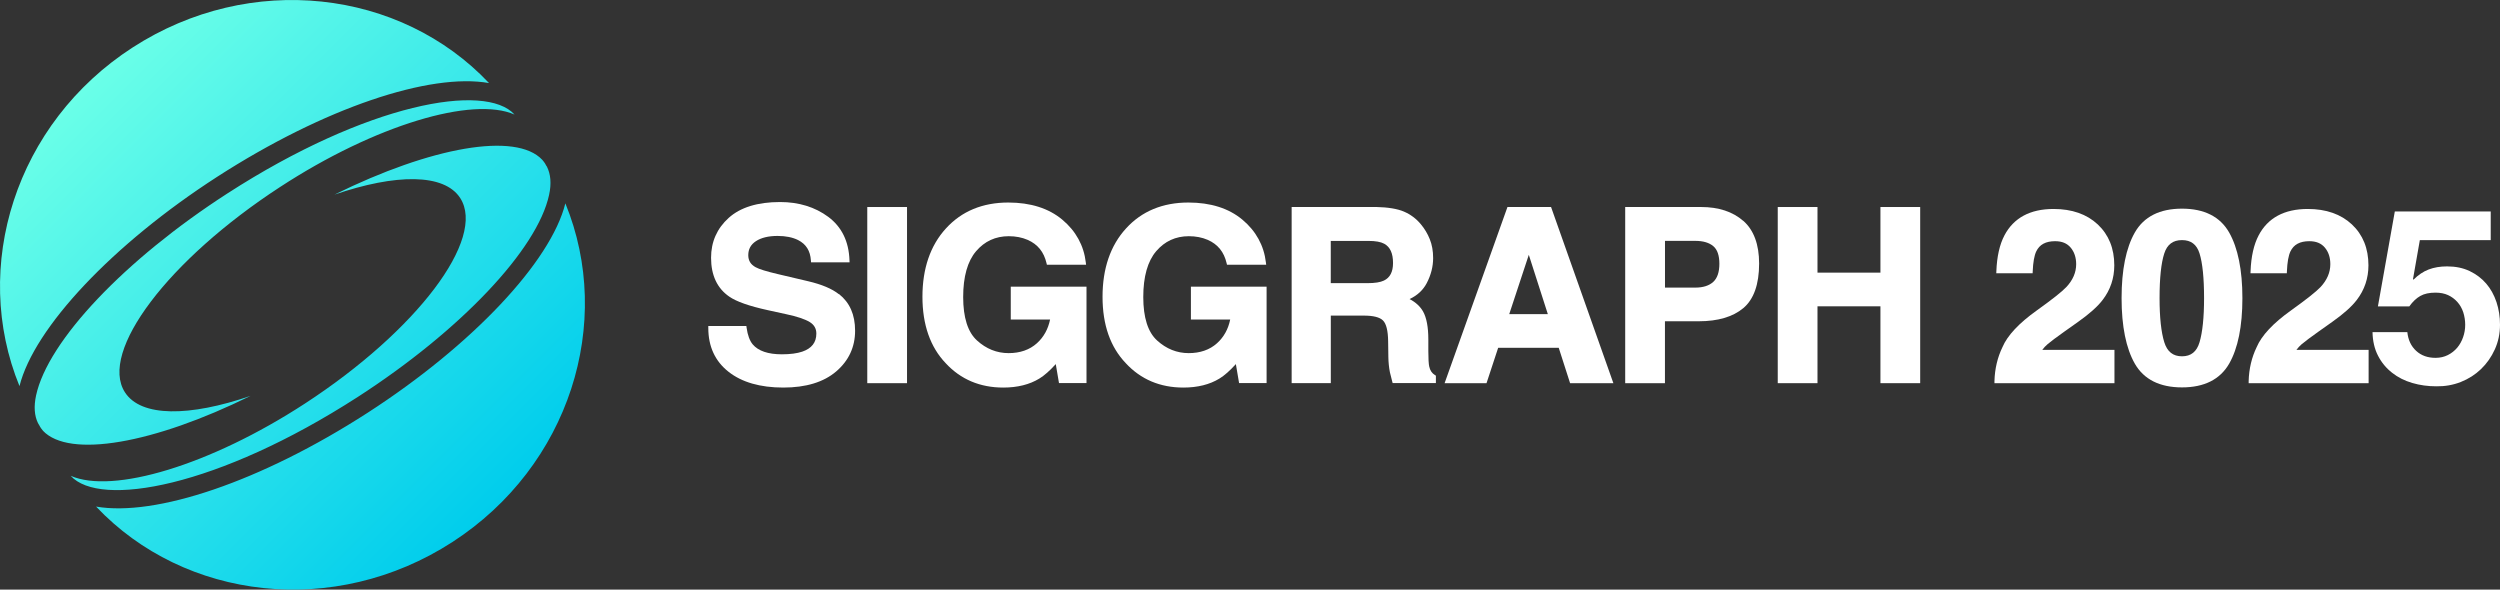 <?xml version="1.0" encoding="UTF-8"?>
<svg id="Layer_1" data-name="Layer 1" xmlns="http://www.w3.org/2000/svg" xmlns:xlink="http://www.w3.org/1999/xlink" viewBox="0 0 551.64 130.1">
  <rect x="0" y="0" width="551.64" height="130.1" fill="#333333" stroke="none"/>
  <defs>
    <style>
      .cls-1 {
        fill: url(#linear-gradient-2);
      }

      .cls-2 {
        fill: url(#linear-gradient);
      }

      .cls-3 {
        fill: #fff;
      }
    </style>
    <linearGradient id="linear-gradient" x1="18.58" y1="19.08" x2="110.5" y2="111" gradientUnits="userSpaceOnUse">
      <stop offset="0" stop-color="#6affe8"/>
      <stop offset="1" stop-color="#00cdec"/>
    </linearGradient>
    <linearGradient id="linear-gradient-2" x1="120.54" y1="36.55" x2="120.56" y2="36.57" xlink:href="#linear-gradient"/>
  </defs>
  <g>
    <path class="cls-3" d="M185.08,64.9c-1.5-1.19-3.77-2.14-6.74-2.84l-6.67-1.57c-2.52-.59-4.18-1.1-4.94-1.53-1.09-.59-1.62-1.46-1.62-2.65,0-1.33.55-2.34,1.68-3.09,1.17-.77,2.78-1.16,4.78-1.16,1.81,0,3.33.31,4.53.91,1.77.9,2.69,2.37,2.83,4.51l.03.41h8.5s-.02-.46-.02-.46c-.14-4.16-1.72-7.38-4.68-9.58-2.93-2.17-6.51-3.27-10.63-3.27-4.94,0-8.76,1.17-11.33,3.49-2.59,2.33-3.9,5.29-3.9,8.81,0,3.87,1.36,6.75,4.03,8.58,1.58,1.09,4.35,2.07,8.49,2.98l4.11.9c2.35.5,4.08,1.08,5.14,1.72.98.61,1.46,1.44,1.46,2.54,0,1.96-1.01,3.27-3.1,3.99-1.14.39-2.66.59-4.51.59-3.04,0-5.2-.74-6.43-2.19-.66-.79-1.12-2.03-1.35-3.67l-.05-.38h-8.4s0,.44,0,.44c0,4.08,1.5,7.33,4.47,9.66,2.93,2.31,6.99,3.48,12.08,3.48,4.98,0,8.9-1.19,11.66-3.55,2.77-2.37,4.18-5.39,4.18-8.98s-1.2-6.24-3.56-8.11Z"/>
    <rect class="cls-3" x="191.37" y="45.68" width="8.77" height="38.87"/>
    <path class="cls-3" d="M223.01,70.5h8.7c-.44,2.13-1.41,3.89-2.91,5.24-1.61,1.45-3.72,2.18-6.25,2.18-2.59,0-4.94-.94-6.97-2.79-2.03-1.84-3.05-5.07-3.05-9.58,0-4.5.96-7.91,2.85-10.12,1.87-2.19,4.29-3.31,7.2-3.31,1.53,0,2.94.27,4.18.81,2.22.98,3.58,2.66,4.16,5.14l.08.34h8.65s-.06-.49-.06-.49c-.44-3.76-2.19-6.94-5.19-9.45-3-2.51-7.01-3.78-11.92-3.78-5.67,0-10.3,1.92-13.75,5.71-3.45,3.77-5.19,8.85-5.19,15.08,0,6.17,1.73,11.11,5.14,14.67,3.29,3.56,7.56,5.37,12.7,5.37,3.13,0,5.81-.67,7.96-1.99,1.09-.66,2.3-1.73,3.62-3.19l.71,4.19h6.07s0-21.27,0-21.27h-16.71s0,7.22,0,7.22Z"/>
    <path class="cls-3" d="M262.75,70.5h8.7c-.43,2.13-1.41,3.89-2.91,5.24-1.61,1.45-3.72,2.18-6.25,2.18-2.59,0-4.94-.94-6.97-2.79-2.03-1.84-3.05-5.07-3.05-9.58,0-4.5.96-7.91,2.85-10.12,1.87-2.19,4.29-3.31,7.2-3.31,1.53,0,2.94.27,4.18.81,2.22.98,3.58,2.66,4.16,5.14l.08.34h8.65s-.06-.49-.06-.49c-.44-3.76-2.19-6.94-5.19-9.45-3-2.51-7.01-3.78-11.92-3.78-5.67,0-10.3,1.92-13.75,5.71-3.45,3.77-5.19,8.85-5.19,15.08s1.73,11.11,5.14,14.67c3.29,3.56,7.56,5.37,12.7,5.37,3.13,0,5.81-.67,7.96-1.99,1.09-.66,2.3-1.73,3.62-3.19l.71,4.19h6.07s0-21.27,0-21.27h-16.7s0,7.22,0,7.22Z"/>
    <path class="cls-3" d="M315.37,80.9c-.13-.58-.2-1.74-.2-3.44v-2.55c0-2.72-.39-4.79-1.15-6.16-.64-1.13-1.64-2.06-2.99-2.76,1.7-.79,2.98-1.97,3.79-3.52.94-1.8,1.41-3.66,1.41-5.53,0-1.55-.25-2.95-.74-4.16-.48-1.21-1.15-2.32-1.98-3.31-1.01-1.22-2.26-2.15-3.72-2.78-1.44-.62-3.52-.96-6.17-1.02h-18.61s0,38.87,0,38.87h8.64s0-14.9,0-14.9h7.31c2.08,0,3.5.36,4.21,1.08.72.72,1.1,2.25,1.13,4.54l.05,3.53c.02,1.15.13,2.27.34,3.35.11.53.28,1.2.52,2.07l.09.32h9.54s0-1.64,0-1.64l-.21-.13c-.66-.4-1.08-1.02-1.26-1.89ZM293.65,53.16h8.32c1.55,0,2.71.21,3.46.62,1.31.71,1.95,2.11,1.95,4.25,0,1.96-.66,3.23-2.01,3.88-.79.38-2.01.57-3.63.57h-8.1v-9.33Z"/>
    <path class="cls-3" d="M332.63,45.68l-13.87,38.87h9.25s2.57-7.81,2.57-7.81h13.36s2.51,7.81,2.51,7.81h9.55s-13.75-38.87-13.75-38.87h-9.6ZM341.54,69.32h-8.52s4.32-13.09,4.32-13.09l4.2,13.09Z"/>
    <path class="cls-3" d="M384.65,48.73c-2.31-2.02-5.43-3.05-9.29-3.05h-16.75s0,38.87,0,38.87h8.77s0-13.66,0-13.66h7.47c4.21,0,7.51-.97,9.81-2.89,2.32-1.94,3.5-5.25,3.5-9.85,0-4.22-1.18-7.39-3.5-9.43ZM379.39,58.21c0,1.84-.46,3.18-1.36,4-.92.83-2.24,1.25-3.93,1.25h-6.71v-10.31h6.71c1.7,0,3.02.39,3.94,1.16.9.75,1.35,2.06,1.35,3.89Z"/>
    <polygon class="cls-3" points="414.93 60.16 401.04 60.16 401.04 45.68 392.27 45.68 392.27 84.55 401.04 84.55 401.04 67.59 414.93 67.59 414.93 84.55 423.7 84.55 423.7 45.68 414.93 45.68 414.93 60.16"/>
    <path class="cls-3" d="M451.82,75.94c.66-.57,1.92-1.51,3.75-2.81l2.95-2.09c2.51-1.77,4.34-3.41,5.44-4.86,1.71-2.22,2.57-4.79,2.57-7.64,0-3.72-1.23-6.75-3.65-9.02-2.41-2.26-5.69-3.41-9.75-3.41-5.16,0-8.8,1.96-10.84,5.83-1.06,2.01-1.66,4.67-1.78,7.9l-.02.46h8.02s.02-.42.02-.42c.08-2.03.35-3.51.78-4.41.73-1.52,2.1-2.25,4.16-2.25,1.51,0,2.63.46,3.43,1.41.81.96,1.22,2.2,1.22,3.66,0,1.82-.73,3.52-2.18,5.06-.97,1.03-3.17,2.76-6.51,5.15-3.94,2.81-6.49,5.54-7.57,8.09-1.1,2.26-1.7,4.79-1.77,7.51v.45s26.48,0,26.48,0v-7.35s-15.93,0-15.93,0c.35-.47.74-.89,1.18-1.26Z"/>
    <path class="cls-3" d="M481.47,46.04c-4.91,0-8.41,1.77-10.4,5.25-1.95,3.4-2.93,8.28-2.93,14.5,0,6.22.99,11.09,2.93,14.47,1.99,3.46,5.49,5.22,10.4,5.22,4.91,0,8.4-1.76,10.4-5.22,1.95-3.39,2.93-8.26,2.93-14.47s-.99-11.09-2.93-14.5c-1.99-3.48-5.49-5.25-10.4-5.25ZM476.52,65.78c0-4.43.35-7.75,1.04-9.86.64-1.98,1.92-2.94,3.91-2.94,1.98,0,3.25.96,3.87,2.94.66,2.11,1,5.43,1,9.87,0,4.23-.34,7.51-1,9.73-.62,2.09-1.89,3.1-3.87,3.1-1.98,0-3.26-1.02-3.91-3.11h0c-.69-2.22-1.04-5.5-1.04-9.73Z"/>
    <path class="cls-3" d="M507.9,75.94c.66-.57,1.92-1.51,3.75-2.81l2.95-2.09c2.51-1.77,4.34-3.41,5.44-4.86,1.71-2.22,2.57-4.79,2.57-7.64,0-3.72-1.23-6.75-3.65-9.02-2.41-2.26-5.69-3.41-9.74-3.41-5.16,0-8.81,1.96-10.84,5.83-1.06,2.01-1.66,4.67-1.78,7.9l-.02.46h8.02s.02-.42.02-.42c.08-2.03.35-3.51.78-4.41.73-1.52,2.1-2.25,4.16-2.25,1.51,0,2.63.46,3.43,1.41.81.96,1.21,2.19,1.21,3.66,0,1.82-.73,3.52-2.17,5.06-.98,1.03-3.17,2.76-6.51,5.15-3.94,2.81-6.49,5.54-7.57,8.09-1.1,2.26-1.7,4.79-1.77,7.51v.45s26.47,0,26.47,0v-7.35s-15.93,0-15.93,0c.35-.47.74-.89,1.18-1.27Z"/>
    <path class="cls-3" d="M533.95,53l-1.51,8.6.11.11c1.05-1.05,2.16-1.79,3.35-2.25,1.19-.45,2.54-.68,4.06-.68,1.87,0,3.53.34,4.98,1.03,1.44.69,2.66,1.61,3.65,2.76s1.75,2.52,2.27,4.08c.52,1.57.78,3.24.78,5,0,1.95-.38,3.76-1.14,5.44-.76,1.68-1.78,3.13-3.06,4.36-1.28,1.23-2.77,2.17-4.46,2.84-1.7.67-3.5.98-5.41.95-1.84,0-3.6-.24-5.27-.73-1.68-.49-3.17-1.23-4.46-2.25-1.3-1.01-2.34-2.26-3.11-3.76-.78-1.5-1.18-3.24-1.22-5.22h7.68c.18,1.73.83,3.11,1.95,4.14,1.12,1.03,2.54,1.54,4.27,1.54,1.01,0,1.92-.21,2.73-.62.81-.41,1.5-.96,2.06-1.62.56-.67.99-1.44,1.3-2.33.31-.88.46-1.79.46-2.73s-.15-1.89-.43-2.76c-.29-.87-.72-1.62-1.3-2.27-.58-.65-1.26-1.15-2.06-1.52-.79-.36-1.71-.54-2.76-.54-1.37,0-2.49.24-3.35.73-.87.49-1.68,1.25-2.43,2.3h-6.93l3.73-20.94h21.16v6.33h-15.64Z"/>
  </g>
  <g>
    <path class="cls-2" d="M29.26,10.48c25.97-16.79,59.11-12.84,78.65,7.85-13.01-2.31-36.27,5.39-60.03,20.71C24.88,53.89,7.52,72.32,4.3,85.2-6.45,58.92,3.36,27.22,29.26,10.48ZM9.46,95.01c-.22-.26-.42-.52-.59-.8-.11-.2-.21-.37-.3-.55,0,0,0,.02,0,.03-.07-.12-.14-.26-.21-.38-.77-1.61-.92-3.62-.4-6.05,2.59-12.04,19.56-29.95,42.21-44.57,30.89-19.93,56.95-24.55,63.37-17.41-9.26-4.07-30.71,2.26-51.75,15.99-24.66,16.06-39.97,36.32-34.23,45.28,3.54,5.53,14.26,5.43,27.73.8-21.35,10.55-40.03,13.85-45.83,7.68ZM67.34,89.01c24.66-16.07,39.97-36.33,34.22-45.29-3.52-5.5-14.26-5.4-27.75-.78,21.37-10.56,40.04-13.86,45.84-7.68.22.26.43.52.61.8.12.18.22.39.32.58-.01-.03-.01-.04-.02-.06.05.06.09.14.13.21.82,1.65,1.02,3.71.47,6.21-2.58,12.04-19.55,29.95-42.2,44.58-30.88,19.92-56.94,24.55-63.36,17.41,9.26,4.07,30.7-2.27,51.74-15.98ZM99.8,119.62c-25.97,16.79-59.04,12.85-78.6-7.84,13.02,2.27,36.25-5.42,59.95-20.72,23.03-14.88,40.39-33.3,43.6-46.19,10.78,26.29.96,57.99-24.95,74.75Z"/>
    <path class="cls-1" d="M120.55,36.57s0,0,0,0c0,0,0-.02,0-.02v.02Z"/>
  </g>
</svg>